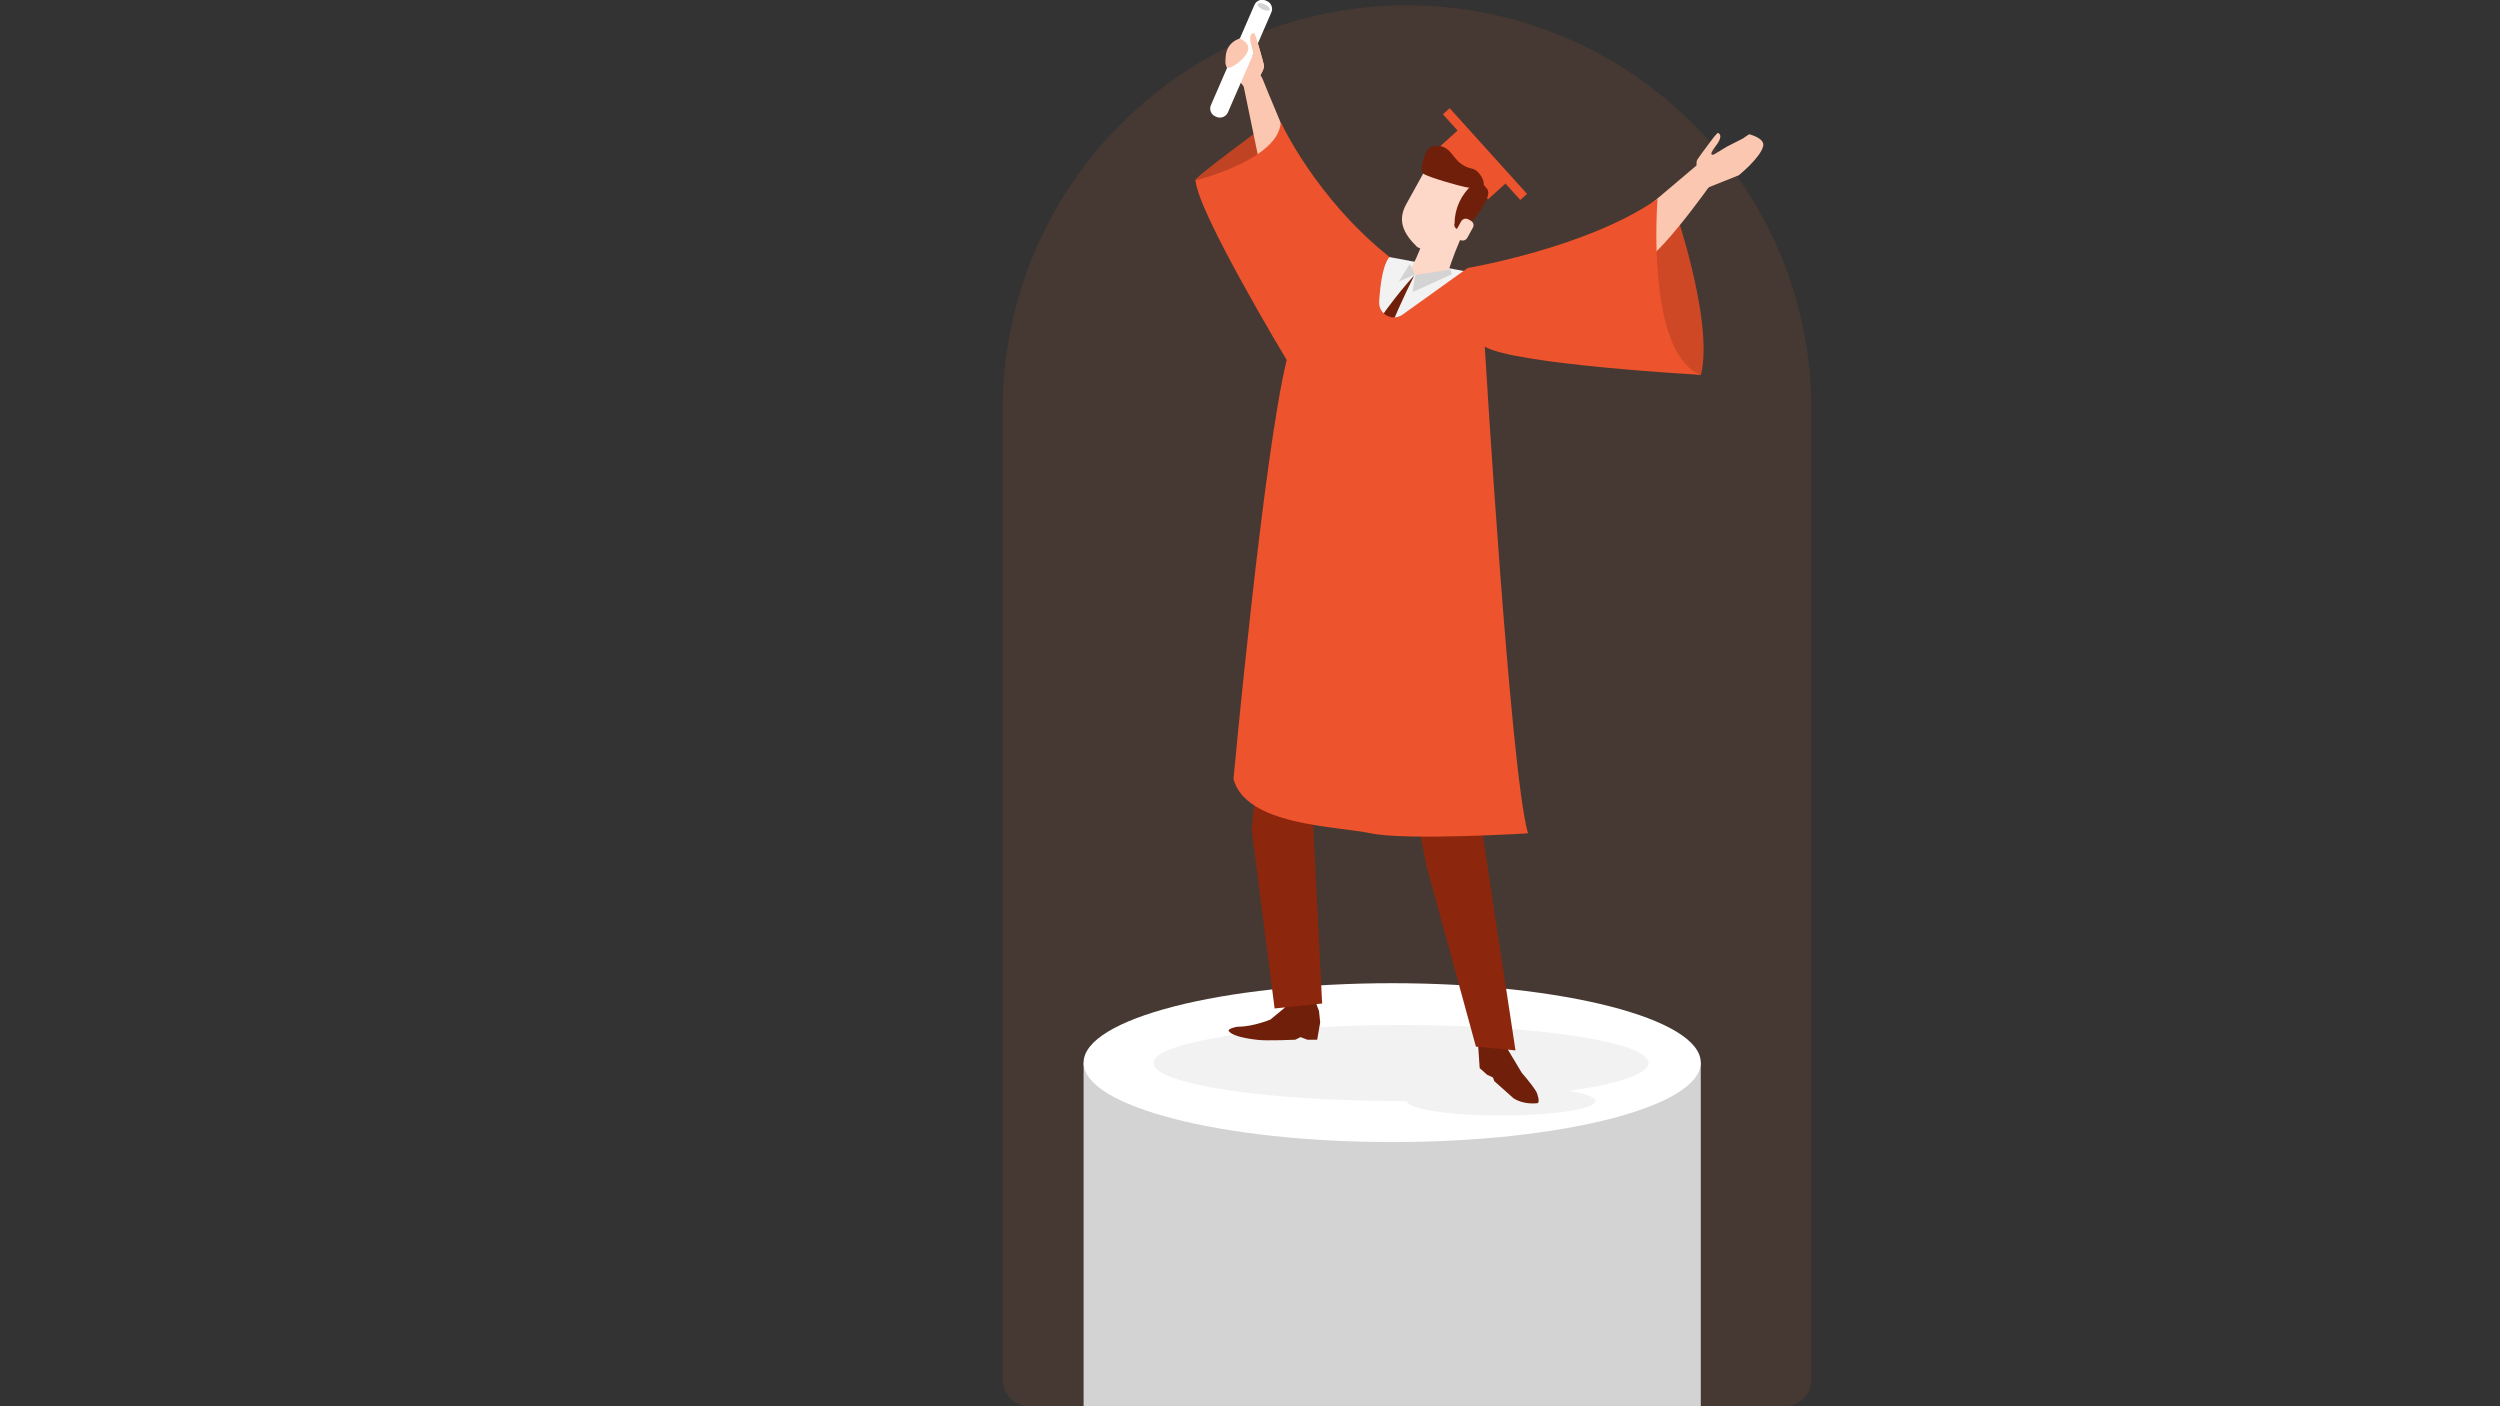 <svg xmlns="http://www.w3.org/2000/svg" xml:space="preserve" id="graduating" x="0" y="0" version="1.1" viewBox="0 0 1920 1080" enable-background="new 0 0 1920 1080">
  <rect x="0" y="0" width="1920" height="1080" fill="#333333" stroke="none"/>
  <path d="M1370.5 1080H790.7c-11.4 0-20.6-9.2-20.6-20.6V314.6c0-171.5 139-310.5 310.5-310.5s310.5 139 310.5 310.5v744.8c.1 11.4-9.2 20.6-20.6 20.6z" opacity=".1" fill="#f4662a" class="color2a94f4 svgShape"></path>
  <path d="M1096.1 114.8h88.7v7h-88.7z" transform="rotate(47.925 1140.414 118.333)" fill="#ed532c" class="colorffbe55 svgShape"></path>
  <path d="M1104.5 115.7h54.9v20.4h-54.9z" transform="rotate(47.925 1131.994 125.934)" fill="#ed532c" class="colorffbe55 svgShape"></path>
  <path d="M970 97.7s-58.7 43.1-51.7 40.9c0 0 67.8 14.4 70-9.8S977.7 92 970 97.7z" fill="#ed532c" class="colorffbe55 svgShape"></path>
  <path d="M970 97.7s-58.7 43.1-51.7 40.9c0 0 67.8 14.4 70-9.8S977.7 92 970 97.7z" opacity=".19" fill="#020202" class="color020202 svgShape"></path>
  <path d="M1284.5 155.4s32.1 90.4 21.8 132.6L1164 262.6c-.1-.1 86.2-114.3 120.5-107.2z" fill="#ed532c" class="colorffbe55 svgShape"></path>
  <path d="M1284.5 155.4s32.1 90.4 21.8 132.6L1164 262.6c-.1-.1 86.2-114.3 120.5-107.2z" opacity=".13" fill="#000000" class="color000000 svgShape"></path>
  <path d="M832.2 816.1h474V1080h-474z" fill="#d3d3d3" class="colord3d3d3 svgShape"></path>
  <ellipse cx="1069.2" cy="816.1" rx="237" ry="61" fill="#ffffff" class="colorf7f7f7 svgShape"></ellipse>
  <path d="M1266.1 816.4c0-16.1-85.1-29.2-190.1-29.2s-190.1 13.1-190.1 29.2 85.1 29.2 190.1 29.2h4.6c0 6.1 32.4 11.1 72.4 11.1 40 0 72.4-5 72.4-11.1 0-3-7.8-5.8-20.5-7.8 37.7-5.3 61.2-13 61.2-21.4z" fill="#f2f2f2" class="colorf2f2f2 svgShape"></path>
  <path d="m971.3 144.5-19.1-92.3s13.2-2.6 17.8 9.2c10.1 25.9 26 57.6 25.9 76.9-.2 30.2-24.6 6.2-24.6 6.2zM1244.3 176.7 1303 127l18.1 4.4s-41.3 60.3-60.2 70.8c-19 10.5-16.6-25.5-16.6-25.5z" fill="#fcc7b1" class="colorfcd2b1 svgShape"></path>
  <path d="M1306.3 141.5s-5.2-15.2-2.7-19c2.5-3.8 12.7-17.3 12.7-17.3l2.9-3.2s5.4 1.2-1.5 10.1c-6.9 9-1.1 6.4-1.1 6.4l9.5-5.8 12.2-6.2 5-3.4s12.4 2.9 10.8 9.2c-2.1 8.9-18.7 22.3-18.7 22.3l-26.3 10.5-2.8-3.6zM961.5 66.9s10.2-12.4 9.2-16.9c-1-4.5-5.8-20.6-5.8-20.6l-1.6-4s-5.5-.7-2.1 10c3.4 10.8-1.2 6.4-1.2 6.4l-6.8-8.7s.4-4-.9-3.6c-8.4 2.8-10.7 9.1-11 14.2l-.2 3.6c-.1 1.7.4 3.4 1.6 4.6l15.1 17.4 3.7-2.4z" fill="#fcc7b1" class="colorfcd2b1 svgShape"></path>
  <path d="m1070.5 204.8-58.1-42.8-8-17.5 4.8-.8-10.2-16.4-35.7 9.7 5.4 29.3 5.3-.4 5.5 16.5 7.9 2.4 48 74.6z" fill="#debeb0" class="colorb0bfde svgShape"></path>
  <path d="m1136.5 785.6-1.2 18.8 1.1 15.9 5.7 5.1 4.5 2.1 1 2.8 14.8 13.2c4.1 2.6 10.2 4.5 18.1 3.8 2.7-.2.1-7.7-.6-8.9-4.3-6.8-11.2-14.5-11.2-14.5l-10.4-17.4-11.5-21.6-10.3.7zM1010 768.5l3 8 .9 8.7-2.3 13.3h-7.5l-5.3-2-4 2s-21.3 1-29.1.1c-13-1.5-19.8-3.8-22-6.7-1.2-1.6 5.2-3.4 7.2-3.4 11.7 0 24.8-5.5 24.8-5.5l11-9.1 2.9-7.2 20.4 1.8z" fill="#701f0b" class="color0b4870 svgShape"></path>
  <path d="m1154.4 213.8-94.3-17.7s-80 37.2-71 197.3c0 .8 117.3 32.6 117.1 2-.7-76.4 48.2-181.6 48.2-181.6z" fill="#f2f2f2" class="colorf2f2f2 svgShape"></path>
  <path d="m1101.7 397.2 62.2 409.5-30.4-2.9-38-138.9-8.1-41.4L1042 459l-5.3-69z" fill="#8c270e" class="color0e538c svgShape"></path>
  <path d="m1015.4 770.7-7.2-143.3 19.4-76.2 25.4-104.9-7.6-55.5-55.9-5.5-6.6 41-17.7 170-3.9 41.3 17.6 136.9z" fill="#8c270e" class="color0e538c svgShape"></path>
  <path d="M1094.1 179.2c-4.7 20.8-14.3 31.9-13.9 33.4l3.6-2 22.5 3.2 1.5-4.3c0-.8 3.7 2.5 4 1.1 2.1-8.6 9.3-26.6 11.2-29.4 2.3-3.3-26.1-14.3-28.9-2z" fill="#fdd7c7" class="colorffe3ca svgShape"></path>
  <path d="m1098.4 123.6-18.4 33.2c-7 12.6-2.2 22.5 8.1 32.6 2.3 2.3 22.1 7.6 29.3-2.6 7.1-10.2 20.3-36.6 20.3-36.6s1-10.5-18-14.1c-19.1-3.6-21.3-12.5-21.3-12.5z" fill="#fdd7c7" class="colorffe3ca svgShape"></path>
  <path d="M1106.9 112.4c-2.6-.6-7.3-.9-10.2 2.4-3.1 3.4-6.6 15.8-3.6 18.5 2.9 2.6 28.8 9.8 32 10.3 3.2.5 8.9 2.2 13.5-.7 3-1.8-2.1-12.1-7.8-13.3-14.6-3.1-14.3-15-23.9-17.2z" fill="#701f0b" class="color0b4870 svgShape"></path>
  <path d="M1132.8 140.1s-.8.7-2.1 1.8c-8.5 7.5-13.5 18.2-13.6 29.6-.6 1.6.1 3.4 1.6 4.2l2.4 1.3c1.4.7 3.1.4 4.1-.7 5.5-6.1 21.6-24.9 17-31-5.4-7.5-8.1-6.7-9.4-5.2z" fill="#701f0b" class="color0b4870 svgShape"></path>
  <path d="M1117.8 177.9c-1 1.9-.3 4.2 1.6 5.3l2 1.1c1.9 1 4.3.3 5.4-1.5l4.4-8c1.1-1.9.3-4.2-1.6-5.3l-2-1.1c-1.9-1-4.3-.3-5.4 1.5l-4.4 8z" fill="#fdd7c7" class="colorffe3ca svgShape"></path>
  <path d="M1086.2 211.5s-63.9 66.5-79.7 155.4c-1.2 7 4.3 13.8 4.3 13.8l12.7-7s29.8-97.2 62.7-162.2z" fill="#701f0b" class="color0b4870 svgShape"></path>
  <path d="m1086.9 211.1-2 13.2 30.1-13.7-.8-3.6zM1082.7 202.7l-8.4 13.5 12.4-5.4z" fill="#d3d3d3" class="colord3d3d3 svgShape"></path>
  <path d="M1127.2 205.8s92.4-15.6 145.8-53.1c0 0-9.6 118.2 33.2 135.2 0 0-143.3-8-165.9-21.7 0 0 19.6 327 33.2 373.8 0 0-93 5.7-120.6 0-27.6-5.7-95.9-6-105.6-41.7 0 0 23.1-250 40.9-321.8 0 0-68.8-114.2-70-138 0 0 64.2-15.7 65.4-44.8 0 0 26.7 58.5 83.6 103.7 0 0-6.2 4.2-8 34.3-.6 9.6 10.2 15.5 18 9.9l50-35.8z" fill="#ed532c" class="colorffbe55 svgShape"></path>
  <path d="m934.3 89.8-.9-.4c-3.3-1.4-4.9-5.3-3.4-8.7l33.4-76.9c1.4-3.3 5.3-4.9 8.7-3.4l.9.4c3.3 1.4 4.9 5.3 3.4 8.7L943 86.4c-1.5 3.3-5.4 4.8-8.7 3.4z" fill="#ffffff" class="colorf7f7f7 svgShape"></path>
  <ellipse cx="970.4" cy="5.2" rx="2.1" ry="5.1" transform="rotate(-64.519 970.492 5.207)" fill="#d3d3d3" class="colord3d3d3 svgShape"></ellipse>
  <path d="M961.5 66.9s10.2-12.4 9.2-16.9c-1-4.5-5.8-20.6-5.8-20.6l-1.6-4s-5.5-.7-2.1 10c3.4 10.8-.6 11.1-.6 11.1l-3 22.9 3.9-2.5z" fill="#fcc7b1" class="colorfcd2b1 svgShape"></path>
  <path d="M952.2 29.6s8.5 3.2 6.1 9.7c-2.4 6.5-13 13.8-15.8 12.7s5.1-17.6 9.7-22.4z" fill="#fcc7b1" class="colorfcd2b1 svgShape"></path>
</svg>

